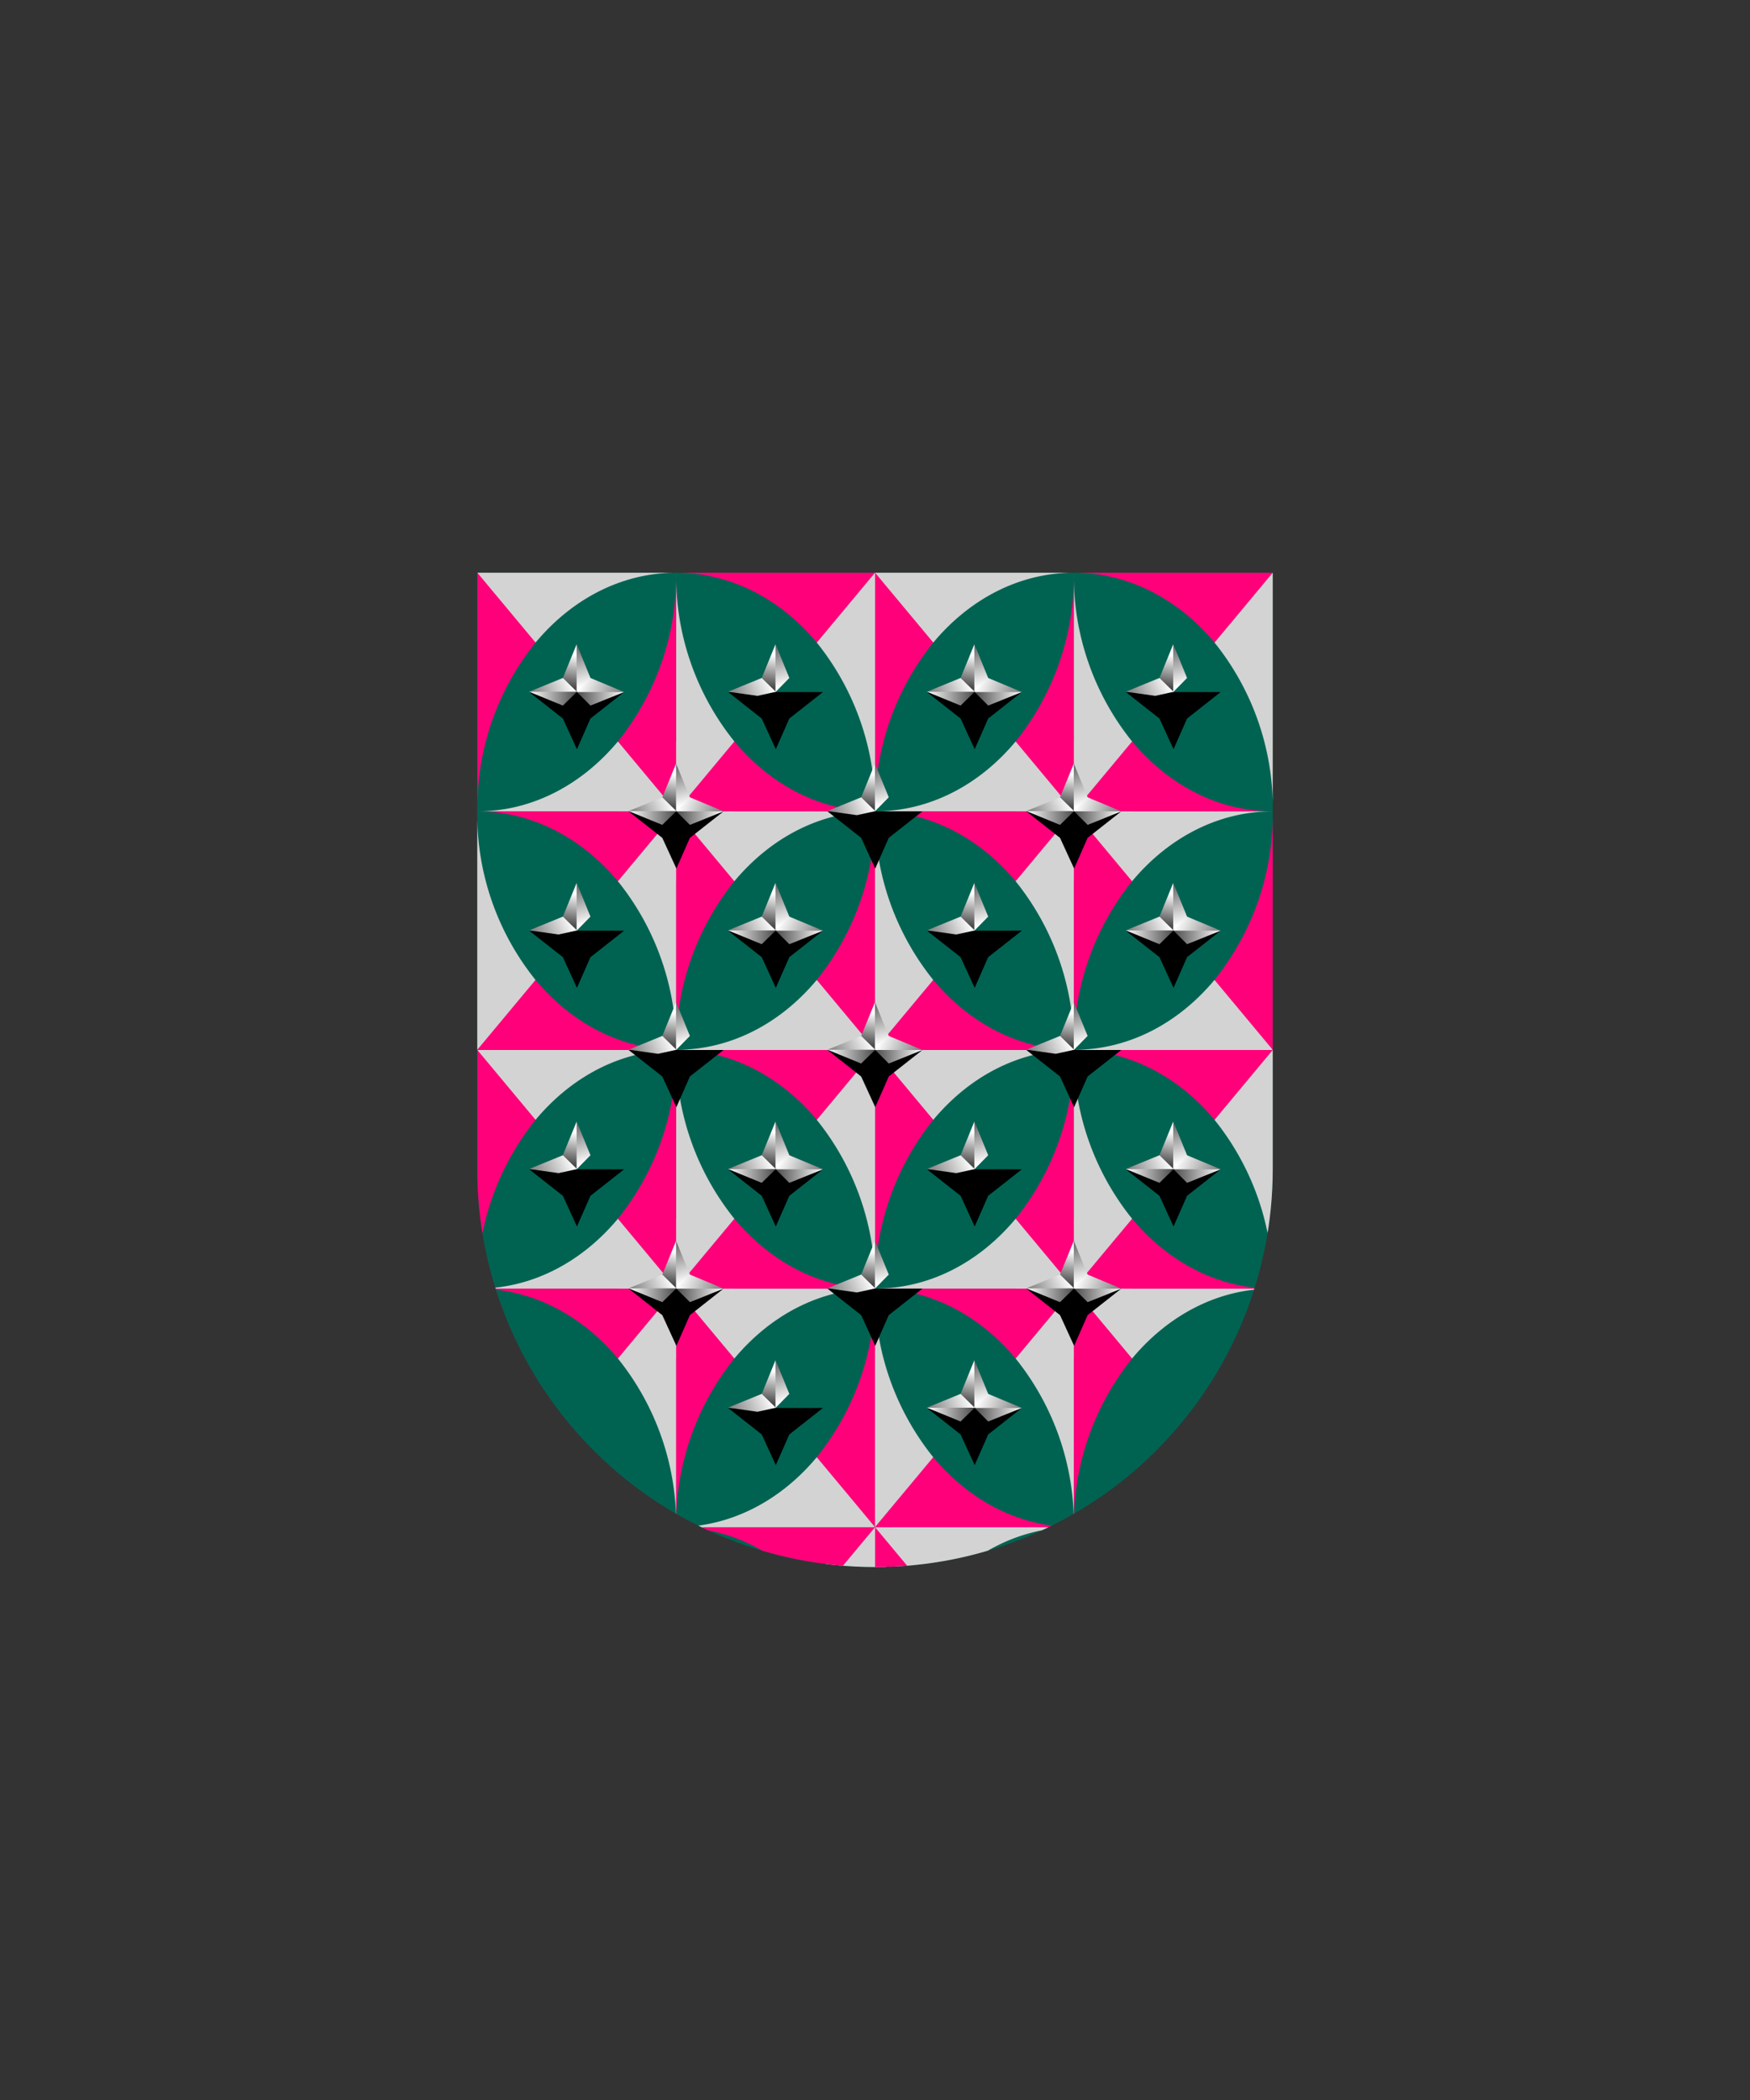 <svg xmlns="http://www.w3.org/2000/svg" xmlns:xlink="http://www.w3.org/1999/xlink" viewBox="0 0 220 264"><rect x="0" y="0" width="220" height="264" fill="#333333" stroke="none"/><defs><clipPath id="fi285-a"><path d="M60 72v75a50 50 0 0 0 100 0V72Z" fill="none"/></clipPath><symbol id="fi285-b" viewBox="0 0 51.494 60.927"><path d="M7.323 51.19A33.153 33.153 0 0 1 0 30v29.977l4.5-3.463ZM7.33 8.781C11.812 3.4 17.989.062 24.816 0H.013l2.276 5.647ZM50.007 29.971c0-14.98 3.345-23.06 0-29.971l-5.85 3.386-1.472 5.4a33.159 33.159 0 0 1 7.322 21.2ZM25 59.977c6.937 0 18.022 1.488 25 0 0 0-3.142-6.492-7.322-8.787-4.524 5.429-10.773 8.787-17.678 8.787v-21.19h7.321C36.847 33.358 43.1 30 50 30H32.323v-8.787A33.145 33.145 0 0 1 25 .023v21.19h-7.321C13.155 26.642 6.905 30 0 30h17.679v8.787A33.151 33.151 0 0 1 25 59.977" fill="#d3d3d3"/><path d="M50 0H25.2c6.827.062 13 3.4 17.486 8.781ZM.012 0v29.983A33.152 33.152 0 0 1 7.33 8.781ZM25 59.988a33.163 33.163 0 0 1 7.322-21.2L25 30v29.988ZM17.679 38.787 25 30H0c6.905 0 13.155 3.358 17.679 8.787ZM17.679 21.213 25 30V.023a33.153 33.153 0 0 1-7.321 21.19ZM32.323 21.213 25 30h25c-6.9 0-13.153-3.358-17.677-8.787ZM42.678 51.19 50 59.977C53.015 55.483 50 42.1 50 30a33.153 33.153 0 0 1-7.322 21.19Z" fill="#ff007a"/><path d="M7.323 51.19 0 59.977c4.861 2.137 12.5 0 25 0-6.9 0-13.153-3.358-17.677-8.787Z" fill="#ff007a"/></symbol></defs><path d="M60 72v75a50 50 0 0 0 100 0V72Z" fill="#006351"/><g clip-path="url(#fi285-a)"><use height="60.927" transform="translate(59.999 72)" width="51.494" xlink:href="#fi285-b"/><use height="60.927" transform="translate(109.999 72)" width="51.494" xlink:href="#fi285-b"/><use height="60.927" transform="translate(59.999 132)" width="51.494" xlink:href="#fi285-b"/><use height="60.927" transform="translate(109.999 132)" width="51.494" xlink:href="#fi285-b"/><use height="60.927" transform="translate(59.999 192)" width="51.494" xlink:href="#fi285-b"/><use height="60.927" transform="translate(109.999 192)" width="51.494" xlink:href="#fi285-b"/></g><defs><linearGradient gradientUnits="userSpaceOnUse" id="h113-a" x1="-.16" x2="2.82" y1="-1.28" y2="5.42"><stop offset="0" stop-color="#4b4b4b"/><stop offset="1" stop-color="#fff"/></linearGradient><linearGradient gradientTransform="matrix(1 0 0 -1 0 16389.97)" id="h113-d" x1=".87" x2=".87" xlink:href="#h113-a" y1="16384" y2="16389.96"/><linearGradient gradientTransform="matrix(0 -1 -1 0 8170.06 8159.54)" id="h113-e" x1="8151.68" x2="8154.66" xlink:href="#h113-a" y1="8156.84" y2="8163.54"/><linearGradient gradientTransform="rotate(-90 -33.81 8193.35)" id="h113-h" x1="8152.71" x2="8152.71" xlink:href="#h113-a" y1="8233.12" y2="8239.09"/><linearGradient id="h113-b" x1="1.2" x2="2.8" xlink:href="#h113-a" y1="-.61" y2="5.28"/><linearGradient id="h113-c" x1=".94" x2="1.61" xlink:href="#h113-a" y1="5.32" y2="1.3"/><symbol id="h113-f" viewBox="0 0 3.62 5.97"><path d="m1.89 0-.52 3.69L1.88 6l1.74-1.77Z" fill="url(#h113-b)"/><path d="M1.88 0 0 4.6 1.88 6Z" fill="url(#h113-c)"/></symbol><symbol id="h113-g" viewBox="0 0 3.47 5.97"><path d="m1.74 0-.52 3.69L1.73 6l1.74-1.77Z" fill="url(#h113-a)"/><path d="M1.73 0 0 4.23 1.73 6Z" fill="url(#h113-d)"/></symbol><symbol id="h113-i" viewBox="0 0 11.93 13.21"><path d="m0 6 4.23 3.33L6 13.19l1.7-3.86L11.93 6Z"/><path d="m11.93 6-3.69.51L6 6l1.26-1.95Z" fill="url(#h113-e)"/><use height="5.97" transform="translate(4.08)" width="3.62" xlink:href="#h113-f"/><use height="5.97" transform="rotate(-90 3.85 3.85)" width="3.47" xlink:href="#h113-g"/><use height="5.97" transform="rotate(180 3.92 5.97)" width="3.62" xlink:href="#h113-f"/><path d="M11.93 6 7.7 7.7 6 6Z" fill="url(#h113-h)"/></symbol></defs><use height="13.21" transform="translate(66.53 81)" width="11.93" xlink:href="#h113-i"/><use height="13.21" transform="translate(91.53 81)" width="11.93" xlink:href="#h113-i"/><use height="13.21" transform="translate(116.53 81)" width="11.93" xlink:href="#h113-i"/><use height="13.21" transform="translate(141.53 81)" width="11.93" xlink:href="#h113-i"/><use height="13.21" transform="translate(79.03 96)" width="11.93" xlink:href="#h113-i"/><use height="13.21" transform="translate(104.03 96)" width="11.93" xlink:href="#h113-i"/><use height="13.21" transform="translate(129.03 96)" width="11.93" xlink:href="#h113-i"/><use height="13.21" transform="translate(79.03 126)" width="11.93" xlink:href="#h113-i"/><use height="13.21" transform="translate(104.03 126)" width="11.93" xlink:href="#h113-i"/><use height="13.21" transform="translate(129.03 126)" width="11.93" xlink:href="#h113-i"/><use height="13.21" transform="translate(79.03 156)" width="11.93" xlink:href="#h113-i"/><use height="13.21" transform="translate(104.03 156)" width="11.93" xlink:href="#h113-i"/><use height="13.21" transform="translate(129.03 156)" width="11.93" xlink:href="#h113-i"/><use height="13.21" transform="translate(66.53 111)" width="11.93" xlink:href="#h113-i"/><use height="13.21" transform="translate(91.53 111)" width="11.93" xlink:href="#h113-i"/><use height="13.21" transform="translate(116.53 111)" width="11.93" xlink:href="#h113-i"/><use height="13.21" transform="translate(141.53 111)" width="11.93" xlink:href="#h113-i"/><use height="13.21" transform="translate(66.53 141)" width="11.93" xlink:href="#h113-i"/><use height="13.21" transform="translate(91.53 141)" width="11.93" xlink:href="#h113-i"/><use height="13.21" transform="translate(116.53 141)" width="11.93" xlink:href="#h113-i"/><use height="13.21" transform="translate(141.53 141)" width="11.93" xlink:href="#h113-i"/><use height="13.21" transform="translate(91.53 171)" width="11.93" xlink:href="#h113-i"/><use height="13.21" transform="translate(116.53 171)" width="11.93" xlink:href="#h113-i"/></svg>